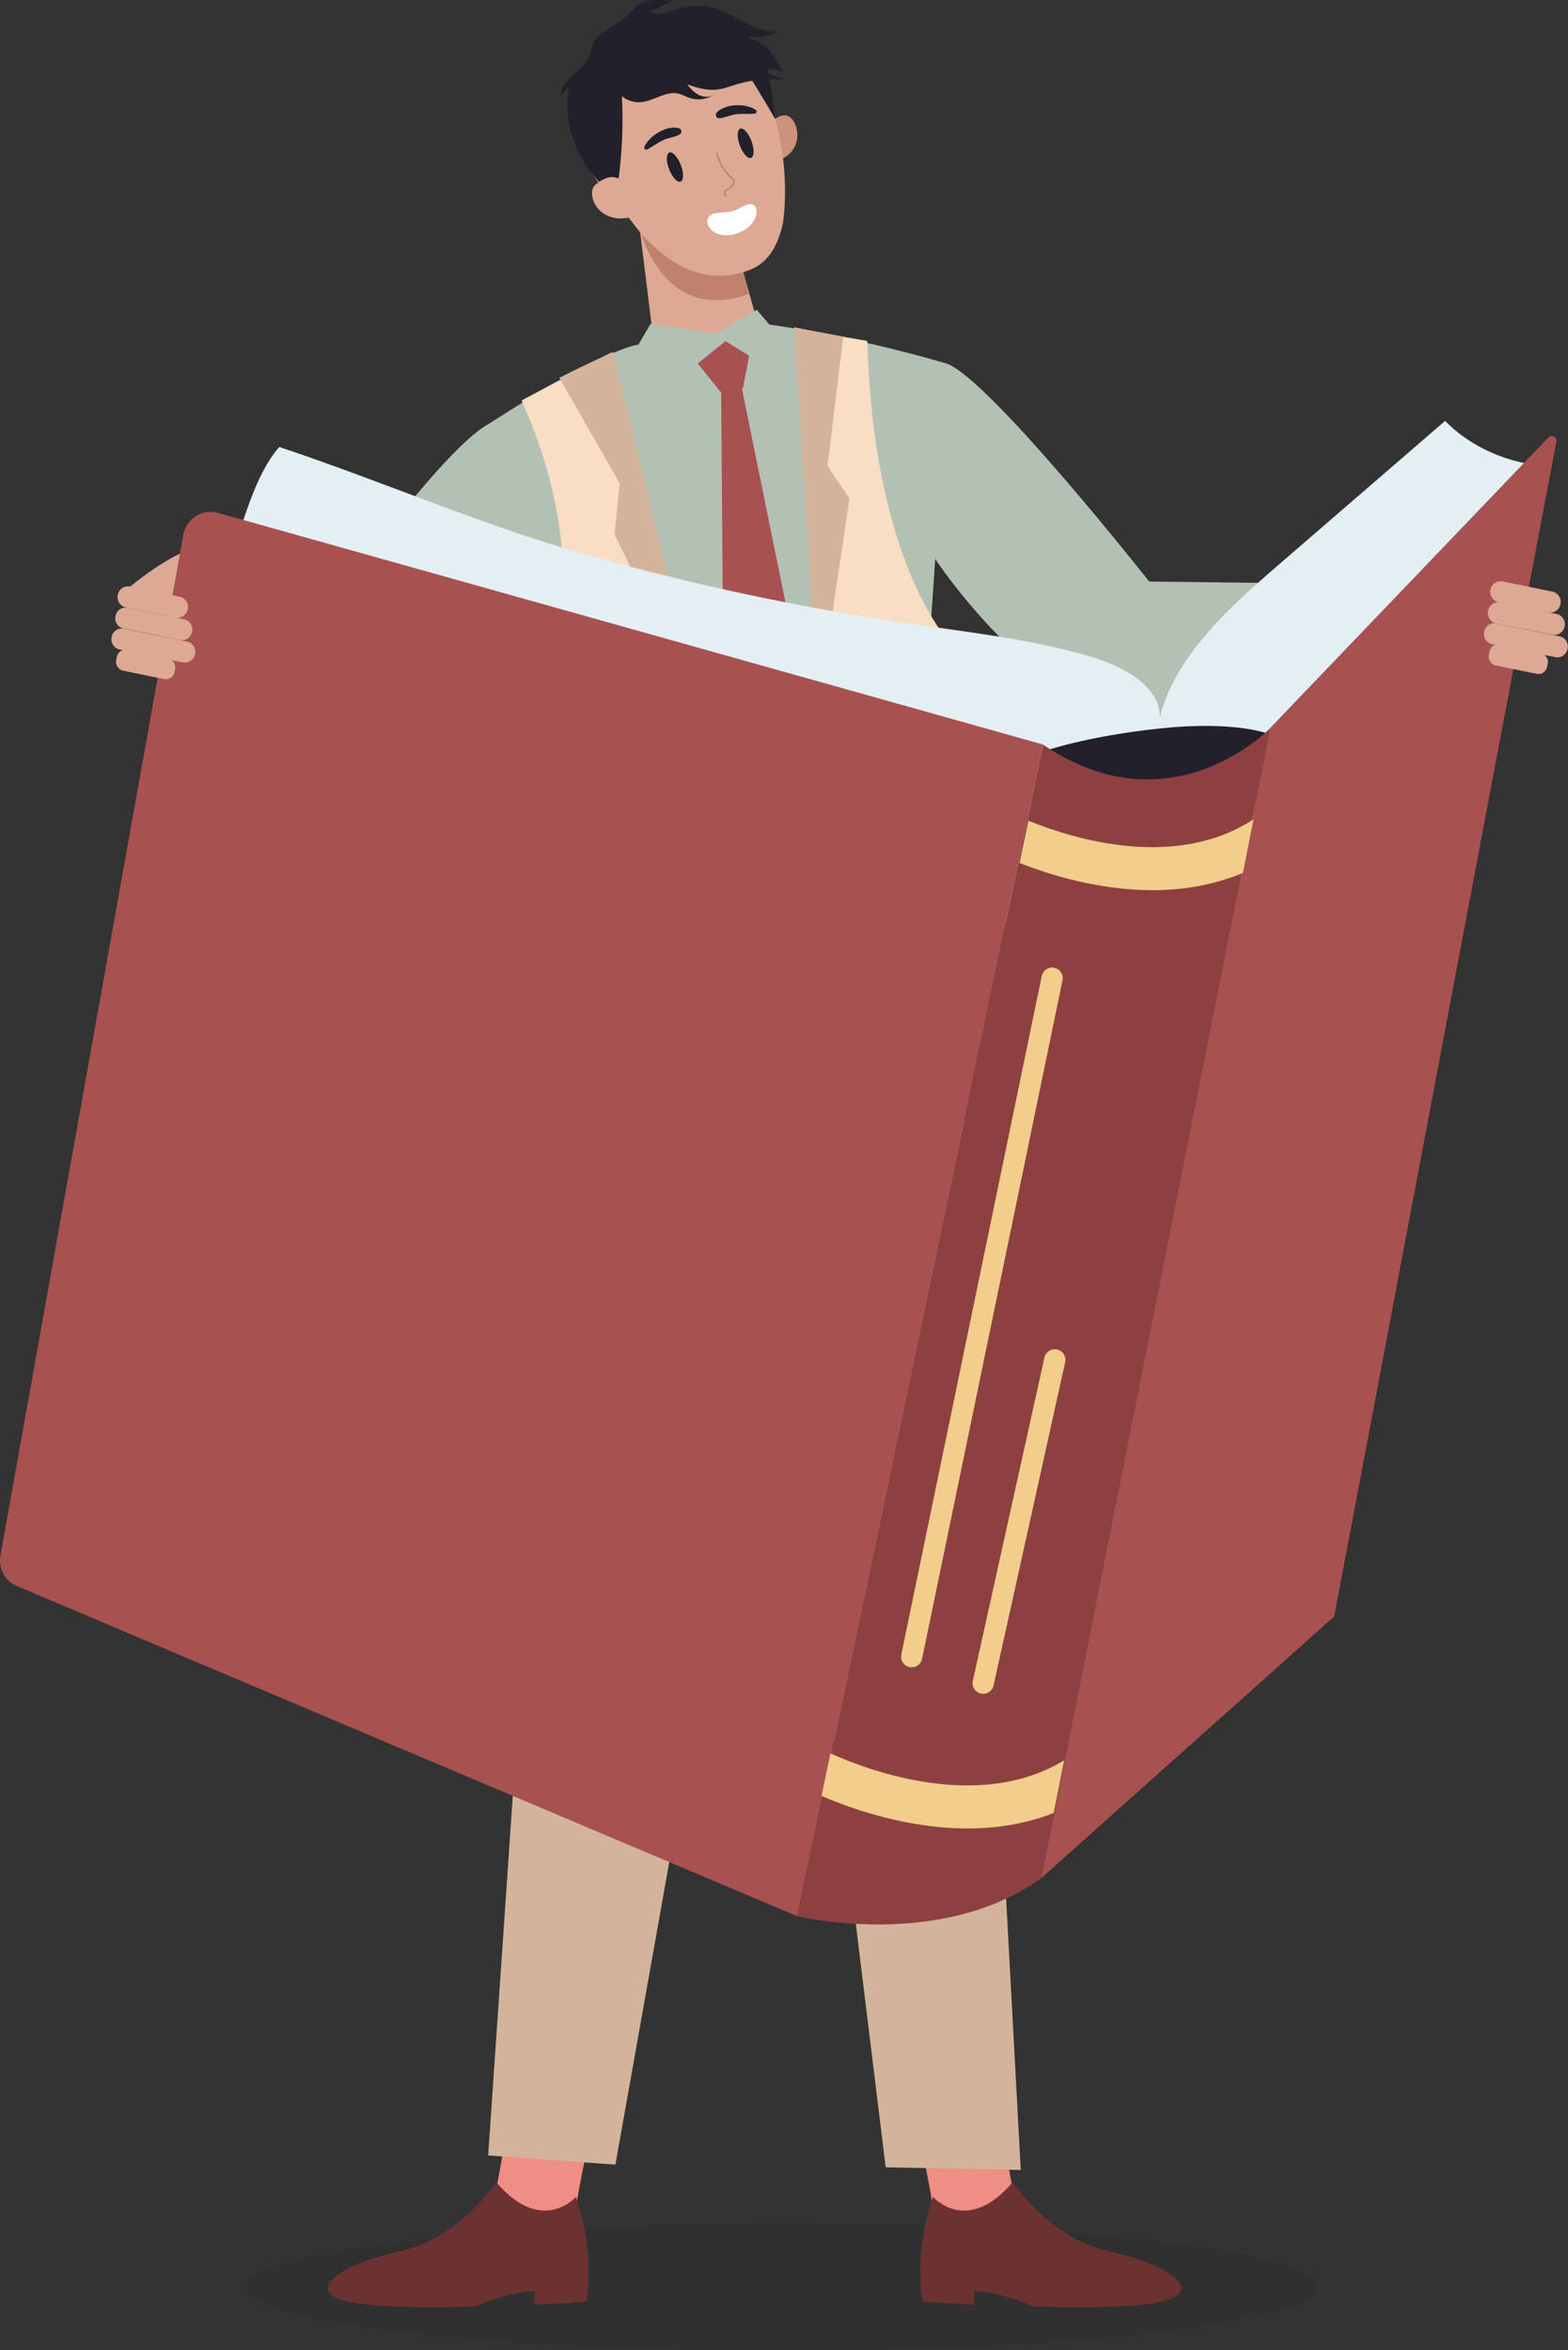 <?xml version="1.0" encoding="UTF-8"?><svg id="Layer_1" xmlns="http://www.w3.org/2000/svg" viewBox="0 0 141.26 211.69"><rect x="0" y="0" width="141.26" height="211.69" fill="#333333" stroke="none"/><defs><style>.cls-1{fill:#e4eff4;}.cls-1,.cls-2,.cls-3,.cls-4,.cls-5,.cls-6,.cls-7,.cls-8,.cls-9,.cls-10,.cls-11,.cls-12,.cls-13,.cls-14,.cls-15,.cls-16{stroke-width:0px;}.cls-2{fill:#8e4040;}.cls-3{fill:#21202b;}.cls-4{fill:#6c3231;}.cls-5{fill:#dda994;}.cls-6{fill:#bf826f;}.cls-7{fill:#f2cd8b;}.cls-8{fill:#fff;}.cls-9{fill:#88a1bc;}.cls-10{fill:#cc927d;}.cls-11{fill:#ef8e84;}.cls-12{fill:#d3b49b;}.cls-13{fill:#a85151;}.cls-14{fill:#b3c1b4;}.cls-15{opacity:.07;}.cls-17{opacity:.25;}.cls-16{fill:#f9dec3;}</style></defs><path class="cls-15" d="M118.63,205.96c0-3.16-21.59-5.73-48.22-5.73s-48.22,2.57-48.22,5.73,21.59,5.73,48.22,5.73,48.22-2.57,48.22-5.73Z"/><path class="cls-14" d="M68.39,29.11s7.42.87,16.94,3.65c0,0-1.42,25.7-2.59,36.84l2.09,18.41-31.77-.69-2.68-16.23-6.5-32.81s10.17-6.68,13.63-7.24c3.46-.56,10.87-1.93,10.87-1.93Z"/><polygon class="cls-5" points="64.8 16.86 68.82 31.09 59.05 32.08 57.62 20.52 64.8 16.86"/><polygon class="cls-14" points="57.52 31.04 58.6 29.18 64.47 30.03 68.18 27.91 70.91 31.1 64.37 32.06 58.15 32.81 57.52 31.04"/><polygon class="cls-13" points="65.36 30.73 67.49 32.04 66.93 34.98 64.97 35.37 62.86 32.74 65.36 30.73"/><path class="cls-11" d="M91.27,197.32s-2.84-13.54-2.53-25.39l-10.5-.12s5.92,25.91,5.75,26.89c-.17.98,2.77,2.53,2.77,2.53l3.41-1.32,1.1-2.6Z"/><path class="cls-4" d="M99.89,202.77c-5.27-1.14-8.66-6.21-8.66-6.21-4.12,4.82-7.17,1.32-7.17,1.32-1.83,5.33-.94,9.42-.94,9.42,0,0,1.59.14,4.66.28l-.03-1.2s2.11-.1,5.29,1.37c.96.02,1.99.04,3.09.05,8.53.08,9.99-.76,10.25-1.51.27-.75-1.21-2.36-6.48-3.51Z"/><path class="cls-11" d="M44.67,197.32s2.84-13.54,2.53-25.39l10.5-.12s-5.92,25.91-5.75,26.89c.17.98-2.77,2.53-2.77,2.53l-3.41-1.32-1.1-2.6Z"/><path class="cls-4" d="M36.05,202.77c5.27-1.14,8.66-6.21,8.66-6.21,4.12,4.82,7.17,1.32,7.17,1.32,1.83,5.33.94,9.42.94,9.42,0,0-1.59.14-4.66.28l.03-1.2s-2.11-.1-5.29,1.37c-.96.02-1.99.04-3.09.05-8.53.08-9.99-.76-10.25-1.51s1.21-2.36,6.48-3.51Z"/><polygon class="cls-12" points="83.18 84.84 84.16 100.55 69.19 108.15 61.58 107.91 50.79 100.79 52.01 84.1 83.18 84.84"/><polygon class="cls-12" points="83.19 85.4 86.47 93.75 91.96 195.45 79.79 195.21 69.84 114.13 55.44 194.97 43.98 194.14 51.4 85.72 83.19 85.4"/><path class="cls-6" d="M57.7,20.79s2.05,8.5,9.76,5.68l-.78-3.13-8.98-2.56Z"/><path class="cls-10" d="M69.25,11.3s.99-1.32,1.85-.79c.91.56,1.36,3.09-1,3.96,0,0-.8-1.18-.85-3.17Z"/><path class="cls-5" d="M64.11,2.8c-1.69-.63-3.56-.71-5.26-.44-2.94.48-5.4,2.04-6.54,4.87-.94,2.32-.57,4.68.17,6.63,1.04,2.71,3.05,4.35,3.05,4.35.77.89,1.56,2.05,2.33,2.94,3.96,4.35,7.44,4,9.66,3.17,2.05-.77,2.7-2.84,3.01-4.21.59-4.09-.18-9-1.83-12.67-.95-2.12-2.36-3.8-4.59-4.63Z"/><path class="cls-3" d="M60.28,15.25c-.28-.72-.27-1.4.02-1.51.29-.11.75.39,1.03,1.11.28.72.27,1.4-.02,1.51s-.75-.39-1.03-1.11Z"/><path class="cls-3" d="M66.65,13.1c-.27-.73-.25-1.41.04-1.51.29-.11.74.4,1.01,1.12s.25,1.41-.04,1.51c-.29.11-.74-.4-1.01-1.12Z"/><g class="cls-17"><path class="cls-8" d="M65.01,4h0s0-.02,0,0Z"/></g><path class="cls-6" d="M65.47,17.73s-.05,0-.07,0c-.16-.11-.21-.24-.18-.46.02-.12.13-.17.21-.21.03-.01.05-.02.07-.04l.07-.05c.14-.08.26-.16.36-.27.1-.11.17-.29.1-.44-.03-.07-.1-.13-.17-.19h-.02c-.66-.6-1.14-1.4-1.34-2.26,0-.04.02-.08.05-.09.04,0,.08.02.09.05.19.83.65,1.61,1.29,2.17h.02c.08.08.15.15.2.25.1.2.01.45-.12.6-.11.13-.26.21-.4.3l-.07.04s-.05.03-.08.04c-.06.03-.13.06-.13.1-.03.16,0,.23.11.31.03.02.04.07.02.1,0,.01-.02.02-.03.03Z"/><path class="cls-3" d="M67.37,6.63s1.65,2.63,2.47,4.11c0,0-.72-5.61-1.08-5.91-.36-.3-1.39,1.8-1.39,1.8Z"/><path class="cls-3" d="M67.29,3.3c.92.14,1.88,0,2.72-.42-2.31.08-4.16-2.04-6.45-2.32-1.16-.14-2.33.2-3.44.55-.34.11-.69.21-1.03.13-.3-.07-.61-.28-.9-.17,1.01-.02,1.84-1.13,2.83-.92-1.25-.2-2.65-.36-3.66.4-.37.28-.65.67-1,.98-.98.9-2.51,1.3-2.97,2.55-.1.28-.14.58-.24.86-.26.73-.9,1.24-1.48,1.76-.58.52-1.15,1.16-1.18,1.94.17-.31.44-.56.75-.73-.53,3.38.85,7,3.5,9.16.14.12.31.23.49.21.28-.04.39-.39.43-.67.38-2.63.5-5.29.37-7.94.48.39,1.11.59,1.73.53,1.15-.1,2.21-1.03,3.34-.77.35.08.67.27,1.02.39.72.25,1.56.14,2.19-.29-.39.27-.94.23-1.36.02-.43-.21-.76-.58-1.05-.95.85.29,1.73.56,2.62.48.62-.06,1.22-.29,1.82-.48,1.4-.42,2.89-.56,4.35-.41-.81-.3-1.62-.61-2.43-.91.76-.16,1.56-.09,2.27.2-.41-.8-.84-1.62-1.52-2.21-.5-.43-1.1-.71-1.71-.97Z"/><path class="cls-5" d="M56.72,17.29s-.86-2.52-3.08-.65c-.88.74.13,3.58,3.13,2.94,0,0,.91-.6-.06-2.29Z"/><path class="cls-8" d="M64.17,19.3c-.59.26-.54.85-.18,1.29.59.74,1.75.7,2.55.38.8-.31,1.64-1.03,1.61-1.96,0-.19-.06-.4-.21-.52-.16-.13-.39-.12-.59-.07-.39.1-.72.36-1.1.51-.35.15-.74.19-1.12.21-.32.01-.69.03-.97.15Z"/><path class="cls-3" d="M58.32,13.45c.51-.26.95-.63,1.49-.86.48-.2.99-.23,1.43-.49.23-.13.18-.48-.07-.55-1.08-.32-2.66.67-3.11,1.65-.08.17.08.35.26.26h0Z"/><path class="cls-3" d="M68.08,9.89c-.92-.6-2.72-.57-3.51.24-.17.18-.06.53.21.52.48-.03.88-.23,1.35-.33.61-.12,1.23-.03,1.85-.08.18-.02.26-.24.09-.35h0Z"/><polygon class="cls-13" points="64.97 35.37 65.25 72.27 69.6 80.54 74.31 71.7 66.7 34.31 64.97 35.37"/><rect class="cls-3" x="59.88" y="82.6" width="19.06" height="3.58" transform="translate(-6.6 5.9) rotate(-4.64)"/><rect class="cls-9" x="65.77" y="82.17" width="7.16" height="4.46" transform="translate(-6.6 5.89) rotate(-4.64)"/><path class="cls-16" d="M55.1,31.74s5,24.26,7.88,32.17l-.86,37.72s-6.33.32-12.29-2.39l1.7-20.03-3.1-14.6s6.16-11.6-1.44-28.54l8.11-4.33Z"/><path class="cls-16" d="M71.57,29.57l2.23,34.83,6.07,34.85s4.46,0,7.88-2.63l-2.07-24.51.24-13.85s-7.18-6.77-7.79-27.55l-6.56-1.14Z"/><path class="cls-12" d="M55.26,31.73l7.86,32.37-7.76-15.98.47-4.59-5.44-9.5s2.99-1.53,4.88-2.31Z"/><polygon class="cls-12" points="73.73 63.6 71.53 29.48 75.97 30.32 74.55 41.96 76.53 44.91 73.73 63.6"/><path class="cls-14" d="M85.33,32.76c3.95,1.54,18.2,19.62,18.2,19.62l26.42.32v10.03s-17.03,6.31-28.37,2.38c-11.34-3.94-18.98-17.31-18.98-17.31l2.73-15.03Z"/><path class="cls-14" d="M44.4,38.01c-3.95,1.54-14.58,16.58-14.58,16.58,0,0-13.01,19.7-1.67,15.76,11.34-3.94,18.98-17.31,18.98-17.31l-2.73-15.03Z"/><path class="cls-5" d="M11.23,53.25s2.79-2.47,5.57-3.66c2.79-1.19-.4,5.17-.4,5.17l-5.17-1.51Z"/><path class="cls-1" d="M67.76,73.05c7.74,2.98,14.94,6.99,22.68,9.99,2.02.78,4.15,1.51,6.36,1.4,1.96-.09,3.79-.82,5.57-1.55,4.55-1.85,9.11-3.7,13.66-5.55.87-.35,1.75-.72,2.41-1.32.7-.64,1.08-1.48,1.45-2.3,4.99-11.04,11.03-21.72,18.04-31.9-2.99-.48-5.77-1.89-7.74-3.91-4.92,4.25-9.84,8.5-14.76,12.75-4.67,4.03-9.55,8.39-10.96,13.99.15-2.78-3.24-4.63-6.26-5.52-5.22-1.54-10.73-2.15-16.17-2.95-9.73-1.42-19.34-3.45-28.74-6.08-9.71-2.71-18.67-6.69-28.14-9.84-2.53,2.87-3.56,8.22-4.98,11.7-.1.26-.21.53-.13.79.13.43.67.63,1.14.79,6.16,2.11,11.02,6.33,16.68,9.33,8.56,4.53,18.68,6.14,27.95,9.45.65.23,1.29.47,1.93.72Z"/><path class="cls-3" d="M114.37,66.14s-2.86-1.25-9.74-.54c-6.87.71-10.73,2.11-10.73,2.11l7.05,9.38,14.99-5.75-1.58-5.21Z"/><path class="cls-2" d="M71.81,172.59s12.89,3.14,22.02-3.44l20.63-103.6s-8.88,9.36-20.49,1.52l-22.16,105.53Z"/><path class="cls-13" d="M93.97,67.06L19.66,46.2c-1.42-.4-2.88.51-3.15,1.97L.04,140.11c-.21,1.15.41,2.29,1.49,2.75l70.28,29.73,22.16-105.53Z"/><path class="cls-13" d="M114.45,65.55l25.04-26.14c.29-.3.8-.04.72.37l-20.01,105.81-26.38,23.56,20.63-103.6Z"/><path class="cls-5" d="M135.13,52.79h4.58c.51,0,.93.42.93.93v.05c0,.51-.42.93-.93.93h-4.58c-.51,0-.93-.42-.93-.93v-.05c0-.51.42-.93.93-.93Z" transform="translate(261.26 134) rotate(-168.42)"/><path class="cls-5" d="M134.92,54.76h5.17c.51,0,.93.42.93.93v.05c0,.51-.42.93-.93.93h-5.17c-.51,0-.93-.42-.93-.93v-.05c0-.51.42-.93.93-.93Z" transform="translate(261.03 137.9) rotate(-168.42)"/><path class="cls-5" d="M134.58,56.7h5.81c.51,0,.93.42.93.93v.05c0,.51-.42.93-.93.93h-5.81c-.51,0-.93-.42-.93-.93v-.05c0-.51.42-.93.93-.93Z" transform="translate(260.58 141.75) rotate(-168.42)"/><rect class="cls-5" x="134.1" y="58.41" width="5.36" height="1.91" rx=".78" ry=".78" transform="translate(258.86 144.99) rotate(-168.42)"/><path class="cls-5" d="M11.47,53.27h4.58c.51,0,.93.42.93.93v.05c0,.51-.42.93-.93.93h-4.58c-.51,0-.93-.42-.93-.93v-.05c0-.51.42-.93.93-.93Z" transform="translate(16.36 110.11) rotate(-168.42)"/><path class="cls-5" d="M11.26,55.24h5.17c.51,0,.93.42.93.93v.05c0,.51-.42.93-.93.93h-5.18c-.51,0-.93-.42-.93-.93v-.05c0-.51.42-.93.93-.93Z" transform="translate(16.13 114.02) rotate(-168.42)"/><path class="cls-5" d="M10.91,57.18h5.81c.51,0,.93.42.93.93v.05c0,.51-.42.93-.93.93h-5.81c-.51,0-.93-.42-.93-.93v-.05c0-.51.42-.93.93-.93Z" transform="translate(15.68 117.87) rotate(-168.42)"/><rect class="cls-5" x="10.44" y="58.89" width="5.36" height="1.91" rx=".78" ry=".78" transform="translate(13.96 121.11) rotate(-168.42)"/><path class="cls-7" d="M92.65,73.92l-.8,3.81c2.88,1.13,7.26,2.45,12,2.45,2.67,0,5.44-.44,8.12-1.55l.96-4.84c-6.96,4.56-16.03,1.86-20.28.13Z"/><path class="cls-7" d="M74.81,157.93l-.8,3.83c2.77,1.19,7.74,2.93,13.17,2.93,2.54,0,5.18-.39,7.74-1.39l.95-4.75c-7.65,4.66-17.62.93-21.05-.62Z"/><path class="cls-7" d="M82.13,150.17c-.06,0-.13,0-.19-.02-.52-.11-.85-.61-.74-1.13l12.65-61.11c.11-.52.61-.86,1.13-.74.52.11.85.61.74,1.13l-12.65,61.11c-.09.45-.49.76-.93.76Z"/><path class="cls-7" d="M88.58,152.56c-.07,0-.14,0-.21-.02-.51-.11-.84-.62-.73-1.14l6.45-29.12c.11-.51.62-.84,1.14-.73.51.11.84.62.73,1.14l-6.45,29.12c-.1.44-.49.75-.93.75Z"/></svg>
